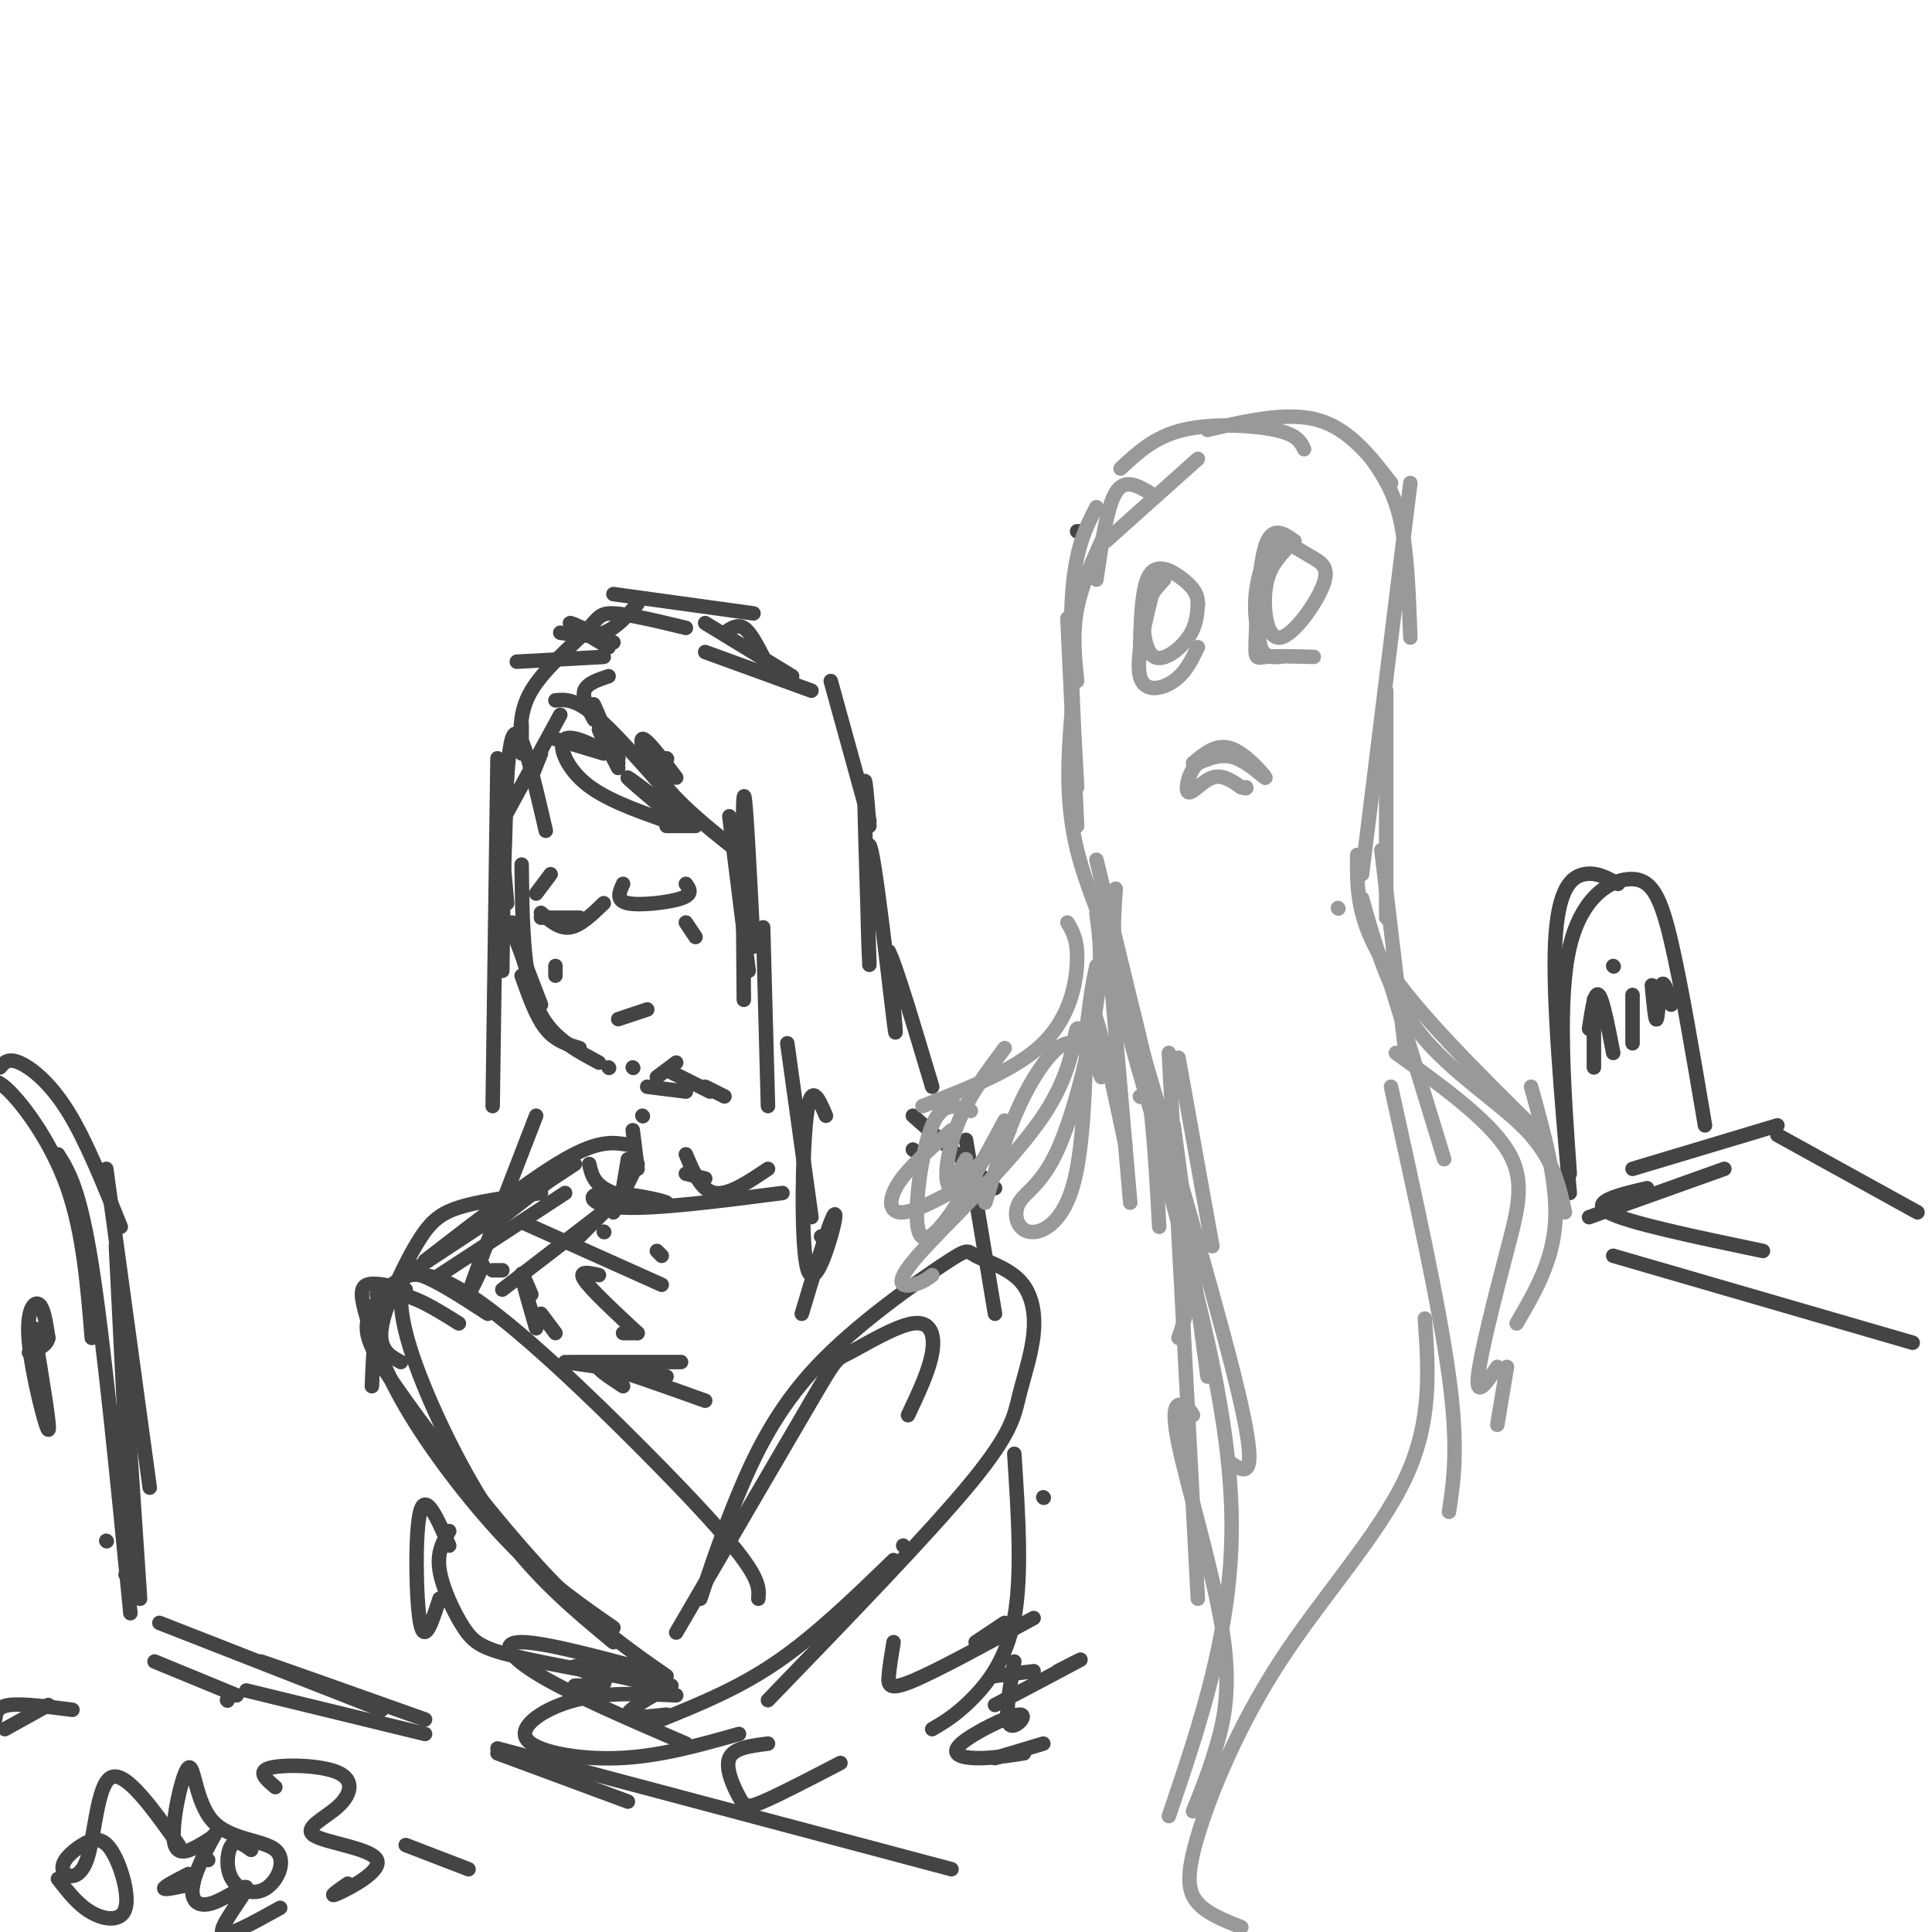 <svg viewBox='0 0 400 400' version='1.1' xmlns='http://www.w3.org/2000/svg' xmlns:xlink='http://www.w3.org/1999/xlink'><g fill='none' stroke='#444444' stroke-width='3' stroke-linecap='round' stroke-linejoin='round'><path d='M105,159c-0.422,14.356 -0.844,28.711 -1,26c-0.156,-2.711 -0.044,-22.489 0,-26c0.044,-3.511 0.022,9.244 0,22'/><path d='M104,176c0.000,0.000 1.000,11.000 1,11'/><path d='M106,191c0.000,0.000 4.000,13.000 4,13'/><path d='M107,195c0.000,0.000 5.000,13.000 5,13'/><path d='M108,202c1.500,4.250 3.000,8.500 5,11c2.000,2.500 4.500,3.250 7,4'/><path d='M108,179c0.089,7.578 0.178,15.156 1,21c0.822,5.844 2.378,9.956 5,13c2.622,3.044 6.311,5.022 10,7'/><path d='M126,221c0.000,0.000 0.100,0.100 0.1,0.1'/><path d='M131,221c0.000,0.000 0.100,0.100 0.1,0.1'/><path d='M151,169c0.000,0.000 4.000,32.000 4,32'/><path d='M156,196c-0.833,-16.417 -1.667,-32.833 -2,-31c-0.333,1.833 -0.167,21.917 0,42'/><path d='M158,192c0.000,0.000 1.000,37.000 1,37'/><path d='M113,172c-2.750,-11.917 -5.500,-23.833 -7,-19c-1.500,4.833 -1.750,26.417 -2,48'/><path d='M103,157c0.000,0.000 -1.000,72.000 -1,72'/><path d='M108,150c0.000,0.000 0.000,3.000 0,3'/><path d='M116,148c0.000,0.000 -12.000,22.000 -12,22'/><path d='M112,156c0.000,0.000 -2.000,5.000 -2,5'/><path d='M119,153c0.000,0.000 0.100,0.100 0.1,0.1'/><path d='M115,153c0.000,0.000 10.000,3.000 10,3'/><path d='M125,152c-1.250,-3.500 -2.500,-7.000 -2,-6c0.500,1.000 2.750,6.500 5,12'/><path d='M128,157c-2.000,-3.167 -4.000,-6.333 -4,-6c0.000,0.333 2.000,4.167 4,8'/><path d='M133,155c0.000,0.000 4.000,5.000 4,5'/><path d='M138,157c0.000,0.000 0.100,0.100 0.1,0.1'/><path d='M126,140c-2.250,0.750 -4.500,1.500 -5,3c-0.500,1.500 0.750,3.750 2,6'/><path d='M115,145c2.000,-0.167 4.000,-0.333 8,3c4.000,3.333 10.000,10.167 16,17'/><path d='M140,161c-3.133,-4.156 -6.267,-8.311 -7,-8c-0.733,0.311 0.933,5.089 5,10c4.067,4.911 10.533,9.956 17,15'/><path d='M128,157c-4.711,-2.511 -9.422,-5.022 -11,-4c-1.578,1.022 -0.022,5.578 4,9c4.022,3.422 10.511,5.711 17,8'/><path d='M138,168c-4.333,-3.667 -8.667,-7.333 -8,-7c0.667,0.333 6.333,4.667 12,9'/><path d='M107,137c0.000,0.000 18.000,-1.000 18,-1'/><path d='M127,133c-4.417,-2.083 -8.833,-4.167 -9,-4c-0.167,0.167 3.917,2.583 8,5'/><path d='M116,131c3.167,0.500 6.333,1.000 9,0c2.667,-1.000 4.833,-3.500 7,-6'/><path d='M127,123c0.000,0.000 29.000,4.000 29,4'/><path d='M146,129c0.000,0.000 18.000,11.000 18,11'/><path d='M158,136c-1.333,-2.583 -2.667,-5.167 -4,-6c-1.333,-0.833 -2.667,0.083 -4,1'/><path d='M108,156c-0.310,-4.274 -0.619,-8.548 2,-13c2.619,-4.452 8.167,-9.083 11,-12c2.833,-2.917 2.952,-4.119 6,-4c3.048,0.119 9.024,1.560 15,3'/><path d='M146,135c0.000,0.000 22.000,8.000 22,8'/><path d='M172,141c0.000,0.000 8.000,29.000 8,29'/><path d='M180,171c-0.577,-7.030 -1.155,-14.061 -1,-5c0.155,9.061 1.041,34.212 1,34c-0.041,-0.212 -1.011,-25.788 0,-25c1.011,0.788 4.003,27.939 5,36c0.997,8.061 -0.002,-2.970 -1,-14'/><path d='M184,197c1.333,2.333 5.167,15.167 9,28'/><path d='M133,231c0.000,0.000 0.100,0.100 0.1,0.1'/><path d='M131,234c0.000,0.000 1.000,8.000 1,8'/><path d='M130,240c0.000,0.000 -1.000,6.000 -1,6'/><path d='M125,251c0.000,0.000 -5.000,5.000 -5,5'/><path d='M33,336c0.000,0.000 46.000,18.000 46,18'/><path d='M88,356c-16.167,-5.750 -32.333,-11.500 -34,-12c-1.667,-0.500 11.167,4.250 24,9'/><path d='M32,344c0.000,0.000 17.000,7.000 17,7'/><path d='M47,352c0.000,0.000 0.100,0.100 0.1,0.1'/><path d='M103,363c0.000,0.000 27.000,10.000 27,10'/><path d='M26,326c0.000,0.000 0.100,0.100 0.1,0.1'/><path d='M22,319c0.000,0.000 0.100,0.100 0.1,0.1'/><path d='M27,334c-2.750,-28.083 -5.500,-56.167 -8,-72c-2.500,-15.833 -4.750,-19.417 -7,-23'/><path d='M19,277c-0.889,-10.889 -1.778,-21.778 -5,-31c-3.222,-9.222 -8.778,-16.778 -12,-20c-3.222,-3.222 -4.111,-2.111 -5,-1'/><path d='M0,221c0.822,-1.000 1.644,-2.000 4,-1c2.356,1.000 6.244,4.000 10,10c3.756,6.000 7.378,15.000 11,24'/><path d='M22,242c0.000,0.000 9.000,66.000 9,66'/><path d='M24,258c0.000,0.000 3.000,60.000 3,60'/><path d='M26,286c0.000,0.000 3.000,45.000 3,45'/><path d='M7,275c1.768,10.631 3.536,21.262 3,21c-0.536,-0.262 -3.375,-11.417 -4,-18c-0.625,-6.583 0.964,-8.595 2,-8c1.036,0.595 1.518,3.798 2,7'/><path d='M10,277c-0.333,1.667 -2.167,2.333 -4,3'/><path d='M15,354c-5.167,-0.667 -10.333,-1.333 -13,-1c-2.667,0.333 -2.833,1.667 -3,3'/><path d='M10,353c0.000,0.000 -9.000,5.000 -9,5'/><path d='M51,350c0.000,0.000 37.000,9.000 37,9'/><path d='M103,362c0.000,0.000 94.000,25.000 94,25'/><path d='M334,200c0.000,0.000 0.100,0.100 0.1,0.1'/><path d='M325,243c-1.274,-18.119 -2.548,-36.238 0,-47c2.548,-10.762 8.917,-14.167 13,-14c4.083,0.167 5.881,3.905 8,13c2.119,9.095 4.560,23.548 7,38'/><path d='M335,183c-2.222,-1.244 -4.444,-2.489 -7,-2c-2.556,0.489 -5.444,2.711 -6,14c-0.556,11.289 1.222,31.644 3,52'/><path d='M330,207c0.000,0.000 0.000,14.000 0,14'/><path d='M329,213c0.583,-3.917 1.167,-7.833 2,-7c0.833,0.833 1.917,6.417 3,12'/><path d='M338,206c0.000,0.000 0.000,10.000 0,10'/><path d='M342,204c0.356,3.822 0.711,7.644 1,7c0.289,-0.644 0.511,-5.756 1,-7c0.489,-1.244 1.244,1.378 2,4'/><path d='M338,242c0.000,0.000 30.000,-9.000 30,-9'/><path d='M329,252c0.000,0.000 28.000,-10.000 28,-10'/><path d='M341,246c-6.000,1.417 -12.000,2.833 -8,5c4.000,2.167 18.000,5.083 32,8'/><path d='M334,260c0.000,0.000 62.000,18.000 62,18'/><path d='M368,235c0.000,0.000 29.000,16.000 29,16'/><path d='M134,225c0.000,0.000 8.000,1.000 8,1'/><path d='M136,223c0.000,0.000 4.000,-3.000 4,-3'/><path d='M132,241c0.000,0.000 -5.000,10.000 -5,10'/><path d='M125,255c0.000,0.000 0.100,0.100 0.1,0.1'/><path d='M112,272c0.000,0.000 3.000,4.000 3,4'/><path d='M110,268c-1.083,-2.583 -2.167,-5.167 -2,-4c0.167,1.167 1.583,6.083 3,11'/><path d='M104,263c0.000,0.000 -2.000,0.000 -2,0'/><path d='M101,272c-5.442,-3.537 -10.884,-7.075 -14,-8c-3.116,-0.925 -3.907,0.762 -4,4c-0.093,3.238 0.514,8.026 4,17c3.486,8.974 9.853,22.136 17,32c7.147,9.864 15.073,16.432 23,23'/><path d='M84,267c-3.242,-0.797 -6.485,-1.595 -8,-1c-1.515,0.595 -1.303,2.582 0,7c1.303,4.418 3.697,11.266 9,20c5.303,8.734 13.515,19.352 21,27c7.485,7.648 14.242,12.324 21,17'/><path d='M77,287c0.271,-7.231 0.542,-14.463 3,-19c2.458,-4.537 7.102,-6.381 17,0c9.898,6.381 25.049,20.987 36,32c10.951,11.013 17.700,18.432 21,23c3.300,4.568 3.150,6.284 3,8'/><path d='M95,274c-4.764,-2.984 -9.528,-5.968 -13,-6c-3.472,-0.032 -5.652,2.888 -6,6c-0.348,3.112 1.137,6.415 8,16c6.863,9.585 19.104,25.453 29,36c9.896,10.547 17.448,15.774 25,21'/><path d='M140,338c11.282,-19.364 22.565,-38.727 28,-48c5.435,-9.273 5.024,-8.455 8,-10c2.976,-1.545 9.340,-5.455 13,-6c3.660,-0.545 4.617,2.273 4,6c-0.617,3.727 -2.809,8.364 -5,13'/><path d='M145,331c2.319,-6.969 4.637,-13.937 8,-22c3.363,-8.063 7.769,-17.219 16,-26c8.231,-8.781 20.287,-17.186 26,-21c5.713,-3.814 5.084,-3.038 7,-2c1.916,1.038 6.378,2.339 9,5c2.622,2.661 3.404,6.682 3,11c-0.404,4.318 -1.993,8.932 -3,13c-1.007,4.068 -1.430,7.591 -10,18c-8.570,10.409 -25.285,27.705 -42,45'/><path d='M187,320c0.000,0.000 0.100,0.100 0.1,0.1'/><path d='M185,323c-8.000,7.750 -16.000,15.500 -24,21c-8.000,5.500 -16.000,8.750 -24,12'/><path d='M137,350c-3.583,2.083 -7.167,4.167 -7,5c0.167,0.833 4.083,0.417 8,0'/><path d='M140,351c-7.327,-0.333 -14.655,-0.667 -21,1c-6.345,1.667 -11.708,5.333 -10,8c1.708,2.667 10.488,4.333 19,4c8.512,-0.333 16.756,-2.667 25,-5'/><path d='M119,349c3.489,-0.022 6.978,-0.044 6,-1c-0.978,-0.956 -6.422,-2.844 -6,-3c0.422,-0.156 6.711,1.422 13,3'/><path d='M135,346c-11.178,-3.000 -22.356,-6.000 -27,-6c-4.644,0.000 -2.756,3.000 4,7c6.756,4.000 18.378,9.000 30,14'/><path d='M159,361c-3.554,0.440 -7.107,0.881 -8,3c-0.893,2.119 0.875,5.917 2,8c1.125,2.083 1.607,2.452 5,1c3.393,-1.452 9.696,-4.726 16,-8'/><path d='M129,183c-0.778,1.733 -1.556,3.467 1,4c2.556,0.533 8.444,-0.133 11,-1c2.556,-0.867 1.778,-1.933 1,-3'/><path d='M142,191c0.000,0.000 2.000,3.000 2,3'/><path d='M112,190c0.000,0.000 8.000,0.000 8,0'/><path d='M112,189c1.917,1.667 3.833,3.333 6,3c2.167,-0.333 4.583,-2.667 7,-5'/><path d='M115,200c0.000,0.000 0.000,2.000 0,2'/><path d='M114,181c0.000,0.000 -3.000,4.000 -3,4'/><path d='M138,171c0.000,0.000 6.000,0.000 6,0'/><path d='M128,211c0.000,0.000 6.000,-2.000 6,-2'/><path d='M139,222c0.000,0.000 8.000,4.000 8,4'/><path d='M146,225c0.000,0.000 4.000,2.000 4,2'/><path d='M163,216c0.000,0.000 5.000,36.000 5,36'/><path d='M170,256c0.000,0.000 0.100,0.100 0.1,0.1'/><path d='M142,239c1.583,3.750 3.167,7.500 6,8c2.833,0.500 6.917,-2.250 11,-5'/><path d='M142,243c0.000,0.000 4.000,1.000 4,1'/><path d='M130,247c0.000,0.000 -26.000,20.000 -26,20'/><path d='M117,247c0.000,0.000 -26.000,17.000 -26,17'/><path d='M119,241c0.000,0.000 -41.000,27.000 -41,27'/><path d='M112,247c-6.399,0.827 -12.798,1.655 -17,3c-4.202,1.345 -6.208,3.208 -9,8c-2.792,4.792 -6.369,12.512 -7,17c-0.631,4.488 1.685,5.744 4,7'/><path d='M132,276c0.000,0.000 -3.000,0.000 -3,0'/><path d='M118,282c0.000,0.000 23.000,0.000 23,0'/><path d='M138,285c0.000,0.000 -21.000,-3.000 -21,-3'/><path d='M108,253c0.000,0.000 29.000,13.000 29,13'/><path d='M124,264c-2.167,-0.500 -4.333,-1.000 -3,1c1.333,2.000 6.167,6.500 11,11'/><path d='M129,287c-3.417,-2.250 -6.833,-4.500 -4,-4c2.833,0.500 11.917,3.750 21,7'/><path d='M189,238c0.000,0.000 0.100,0.100 0.1,0.1'/><path d='M189,231c0.000,0.000 17.000,15.000 17,15'/><path d='M197,246c0.000,0.000 0.100,0.100 0.1,0.1'/><path d='M185,340c-0.422,2.556 -0.844,5.111 -1,7c-0.156,1.889 -0.044,3.111 5,1c5.044,-2.111 15.022,-7.556 25,-13'/><path d='M202,340c0.000,0.000 6.000,-4.000 6,-4'/><path d='M210,301c0.822,12.600 1.644,25.200 0,34c-1.644,8.800 -5.756,13.800 -9,17c-3.244,3.200 -5.622,4.600 -8,6'/><path d='M93,320c-2.444,-5.622 -4.889,-11.244 -6,-7c-1.111,4.244 -0.889,18.356 0,23c0.889,4.644 2.444,-0.178 4,-5'/><path d='M93,317c-1.274,2.167 -2.548,4.333 -2,8c0.548,3.667 2.917,8.833 5,12c2.083,3.167 3.881,4.333 11,6c7.119,1.667 19.560,3.833 32,6'/><path d='M200,236c0.000,0.000 6.000,36.000 6,36'/><path d='M216,310c0.000,0.000 0.100,0.100 0.1,0.1'/><path d='M210,344c-1.021,5.877 -2.041,11.754 -1,13c1.041,1.246 4.145,-2.140 2,-2c-2.145,0.140 -9.539,3.807 -12,6c-2.461,2.193 0.011,2.912 3,3c2.989,0.088 6.494,-0.456 10,-1'/><path d='M216,361c0.000,0.000 -10.000,3.000 -10,3'/><path d='M206,353c7.417,-3.917 14.833,-7.833 17,-9c2.167,-1.167 -0.917,0.417 -4,2'/><path d='M214,346c0.000,0.000 -8.000,1.000 -8,1'/><path d='M136,259c0.000,0.000 1.000,1.000 1,1'/><path d='M130,237c-3.000,-0.500 -6.000,-1.000 -13,3c-7.000,4.000 -18.000,12.500 -29,21'/><path d='M113,245c0.000,0.000 -9.000,7.000 -9,7'/><path d='M122,241c0.494,2.220 0.989,4.440 5,6c4.011,1.560 11.539,2.459 11,2c-0.539,-0.459 -9.145,-2.278 -13,-2c-3.855,0.278 -2.959,2.651 4,3c6.959,0.349 19.979,-1.325 33,-3'/><path d='M171,231c-1.549,-3.638 -3.097,-7.276 -4,0c-0.903,7.276 -1.159,25.466 0,31c1.159,5.534 3.735,-1.587 5,-6c1.265,-4.413 1.219,-6.118 0,-3c-1.219,3.118 -3.609,11.059 -6,19'/><path d='M111,231c-5.583,14.417 -11.167,28.833 -13,34c-1.833,5.167 0.083,1.083 2,-3'/><path d='M107,246c0.000,0.000 -8.000,15.000 -8,15'/><path d='M52,383c-1.521,-1.094 -3.041,-2.188 -4,-1c-0.959,1.188 -1.356,4.658 0,7c1.356,2.342 4.466,3.556 7,2c2.534,-1.556 4.491,-5.881 2,-8c-2.491,-2.119 -9.431,-2.032 -13,-6c-3.569,-3.968 -3.769,-11.991 -5,-11c-1.231,0.991 -3.495,10.998 -3,15c0.495,4.002 3.747,2.001 7,0'/><path d='M43,381c1.865,-1.031 3.029,-3.609 2,-2c-1.029,1.609 -4.251,7.403 -5,11c-0.749,3.597 0.974,4.995 4,4c3.026,-0.995 7.353,-4.383 7,-3c-0.353,1.383 -5.387,7.538 -5,9c0.387,1.462 6.193,-1.769 12,-5'/><path d='M57,370c-1.934,-1.634 -3.869,-3.267 -1,-4c2.869,-0.733 10.541,-0.565 14,1c3.459,1.565 2.706,4.527 0,7c-2.706,2.473 -7.364,4.457 -5,6c2.364,1.543 11.752,2.646 13,5c1.248,2.354 -5.643,5.958 -8,7c-2.357,1.042 -0.178,-0.479 2,-2'/><path d='M84,382c0.000,0.000 13.000,5.000 13,5'/><path d='M12,389c2.112,2.725 4.225,5.450 7,7c2.775,1.550 6.214,1.926 7,-1c0.786,-2.926 -1.081,-9.155 -3,-12c-1.919,-2.845 -3.890,-2.307 -6,-1c-2.110,1.307 -4.359,3.381 -4,5c0.359,1.619 3.328,2.782 5,-2c1.672,-4.782 2.049,-15.509 5,-17c2.951,-1.491 8.475,6.255 14,14'/><path d='M39,388c-2.583,1.333 -5.167,2.667 -5,3c0.167,0.333 3.083,-0.333 6,-1'/><path d='M43,385c0.000,0.000 0.100,0.100 0.1,0.1'/><path d='M224,110c0.000,0.000 -1.000,0.000 -1,0'/></g>
<g fill='none' stroke='#999999' stroke-width='3' stroke-linecap='round' stroke-linejoin='round'><path d='M238,102c-2.583,-1.500 -5.167,-3.000 -7,0c-1.833,3.000 -2.917,10.500 -4,18'/><path d='M229,110c-2.500,5.417 -5.000,10.833 -6,16c-1.000,5.167 -0.500,10.083 0,15'/><path d='M227,105c-2.167,4.167 -4.333,8.333 -5,18c-0.667,9.667 0.167,24.833 1,40'/><path d='M221,128c0.000,0.000 2.000,43.000 2,43'/><path d='M229,188c0.000,0.000 3.000,16.000 3,16'/><path d='M222,146c-0.800,9.733 -1.600,19.467 1,30c2.600,10.533 8.600,21.867 12,35c3.400,13.133 4.200,28.067 5,43'/><path d='M229,112c0.000,0.000 19.000,-17.000 19,-17'/><path d='M232,97c3.511,-3.289 7.022,-6.578 13,-8c5.978,-1.422 14.422,-0.978 19,0c4.578,0.978 5.289,2.489 6,4'/><path d='M250,89c8.333,-1.917 16.667,-3.833 23,-2c6.333,1.833 10.667,7.417 15,13'/><path d='M284,95c2.333,3.417 4.667,6.833 6,13c1.333,6.167 1.667,15.083 2,24'/><path d='M292,100c0.000,0.000 -10.000,81.000 -10,81'/><path d='M287,143c0.000,0.000 0.000,47.000 0,47'/><path d='M286,176c0.000,0.000 5.000,42.000 5,42'/><path d='M288,204c0.000,0.000 11.000,36.000 11,36'/><path d='M227,178c0.000,0.000 16.000,66.000 16,66'/><path d='M234,209c9.750,33.167 19.500,66.333 23,82c3.500,15.667 0.750,13.833 -2,12'/><path d='M243,233c0.000,0.000 7.000,52.000 7,52'/><path d='M288,225c5.000,22.667 10.000,45.333 12,60c2.000,14.667 1.000,21.333 0,28'/><path d='M241,120c-1.720,1.863 -3.440,3.726 -4,7c-0.560,3.274 0.042,7.958 2,9c1.958,1.042 5.274,-1.560 7,-4c1.726,-2.440 1.863,-4.720 2,-7'/><path d='M248,125c0.024,-1.952 -0.917,-3.333 -3,-5c-2.083,-1.667 -5.310,-3.619 -7,-1c-1.690,2.619 -1.845,9.810 -2,17'/><path d='M239,121c-1.933,7.756 -3.867,15.511 -3,19c0.867,3.489 4.533,2.711 7,1c2.467,-1.711 3.733,-4.356 5,-7'/><path d='M266,114c-1.746,1.955 -3.491,3.910 -4,8c-0.509,4.090 0.220,10.316 3,10c2.780,-0.316 7.612,-7.173 9,-11c1.388,-3.827 -0.669,-4.624 -3,-6c-2.331,-1.376 -4.935,-3.332 -7,-2c-2.065,1.332 -3.590,5.952 -4,10c-0.410,4.048 0.295,7.524 1,11'/><path d='M261,134c0.833,2.167 2.417,2.083 4,2'/><path d='M268,112c-2.310,-1.607 -4.619,-3.214 -6,1c-1.381,4.214 -1.833,14.250 -2,19c-0.167,4.750 -0.048,4.214 2,4c2.048,-0.214 6.024,-0.107 10,0'/><path d='M247,158c2.458,-2.071 4.917,-4.143 8,-3c3.083,1.143 6.792,5.500 7,6c0.208,0.500 -3.083,-2.857 -6,-4c-2.917,-1.143 -5.458,-0.071 -8,1'/><path d='M248,158c-1.917,1.714 -2.708,5.500 -2,6c0.708,0.500 2.917,-2.286 5,-3c2.083,-0.714 4.042,0.643 6,2'/><path d='M257,163c1.167,0.333 1.083,0.167 1,0'/><path d='M231,184c-0.511,7.000 -1.022,14.000 2,27c3.022,13.000 9.578,32.000 12,44c2.422,12.000 0.711,17.000 -1,22'/><path d='M227,189c0.665,4.913 1.330,9.826 0,19c-1.330,9.174 -4.655,22.610 -8,30c-3.345,7.390 -6.711,8.733 -8,11c-1.289,2.267 -0.501,5.456 2,6c2.501,0.544 6.715,-1.559 9,-9c2.285,-7.441 2.643,-20.221 3,-33'/><path d='M225,213c0.833,-7.667 1.417,-10.333 2,-13'/><path d='M229,191c0.000,0.000 5.000,58.000 5,58'/><path d='M281,177c-0.083,6.750 -0.167,13.500 6,23c6.167,9.500 18.583,21.750 31,34'/><path d='M221,191c1.067,1.778 2.133,3.556 2,8c-0.133,4.444 -1.467,11.556 -7,17c-5.533,5.444 -15.267,9.222 -25,13'/><path d='M208,217c-3.393,4.530 -6.786,9.060 -9,14c-2.214,4.940 -3.250,10.292 -3,13c0.250,2.708 1.786,2.774 3,2c1.214,-0.774 2.107,-2.387 3,-4'/><path d='M197,234c-4.422,3.822 -8.844,7.644 -11,11c-2.156,3.356 -2.044,6.244 1,6c3.044,-0.244 9.022,-3.622 15,-7'/><path d='M200,240c-2.250,4.000 -4.500,8.000 -3,7c1.500,-1.000 6.750,-7.000 12,-13'/><path d='M204,249c2.178,-7.111 4.356,-14.222 7,-20c2.644,-5.778 5.756,-10.222 8,-12c2.244,-1.778 3.622,-0.889 5,0'/><path d='M225,213c0.333,-3.000 0.667,-6.000 2,-2c1.333,4.000 3.667,15.000 6,26'/><path d='M242,218c0.000,0.000 6.000,113.000 6,113'/><path d='M242,246c6.500,24.167 13.000,48.333 13,70c0.000,21.667 -6.500,40.833 -13,60'/><path d='M295,273c0.753,10.632 1.506,21.263 -4,33c-5.506,11.737 -17.270,24.579 -26,38c-8.730,13.421 -14.427,27.421 -17,36c-2.573,8.579 -2.021,11.737 0,14c2.021,2.263 5.510,3.632 9,5'/><path d='M247,293c-0.459,-0.769 -0.919,-1.537 -2,-2c-1.081,-0.463 -2.785,-0.619 -1,8c1.785,8.619 7.057,26.013 9,38c1.943,11.987 0.555,18.568 -1,24c-1.555,5.432 -3.278,9.716 -5,14'/><path d='M277,188c0.000,0.000 0.100,0.100 0.1,0.1'/><path d='M282,186c2.800,9.978 5.600,19.956 12,28c6.400,8.044 16.400,14.156 22,20c5.600,5.844 6.800,11.422 8,17'/><path d='M317,225c2.750,9.917 5.500,19.833 5,28c-0.500,8.167 -4.250,14.583 -8,21'/><path d='M289,218c9.518,6.863 19.036,13.726 23,20c3.964,6.274 2.375,11.958 0,21c-2.375,9.042 -5.536,21.440 -6,26c-0.464,4.560 1.768,1.280 4,-2'/><path d='M312,283c0.000,0.000 -2.000,12.000 -2,12'/><path d='M228,223c-2.094,-5.437 -4.188,-10.874 -5,-10c-0.812,0.874 -0.341,8.059 -7,18c-6.659,9.941 -20.447,22.638 -26,29c-5.553,6.362 -2.872,6.389 -1,6c1.872,-0.389 2.936,-1.195 4,-2'/><path d='M201,230c-2.899,-1.083 -5.798,-2.167 -8,3c-2.202,5.167 -3.708,16.583 -3,21c0.708,4.417 3.631,1.833 7,-3c3.369,-4.833 7.185,-11.917 11,-19'/><path d='M231,221c0.000,0.000 0.100,0.100 0.1,0.1'/><path d='M236,227c0.000,0.000 0.100,0.100 0.1,0.1'/><path d='M244,219c0.000,0.000 7.000,39.000 7,39'/></g>
</svg>